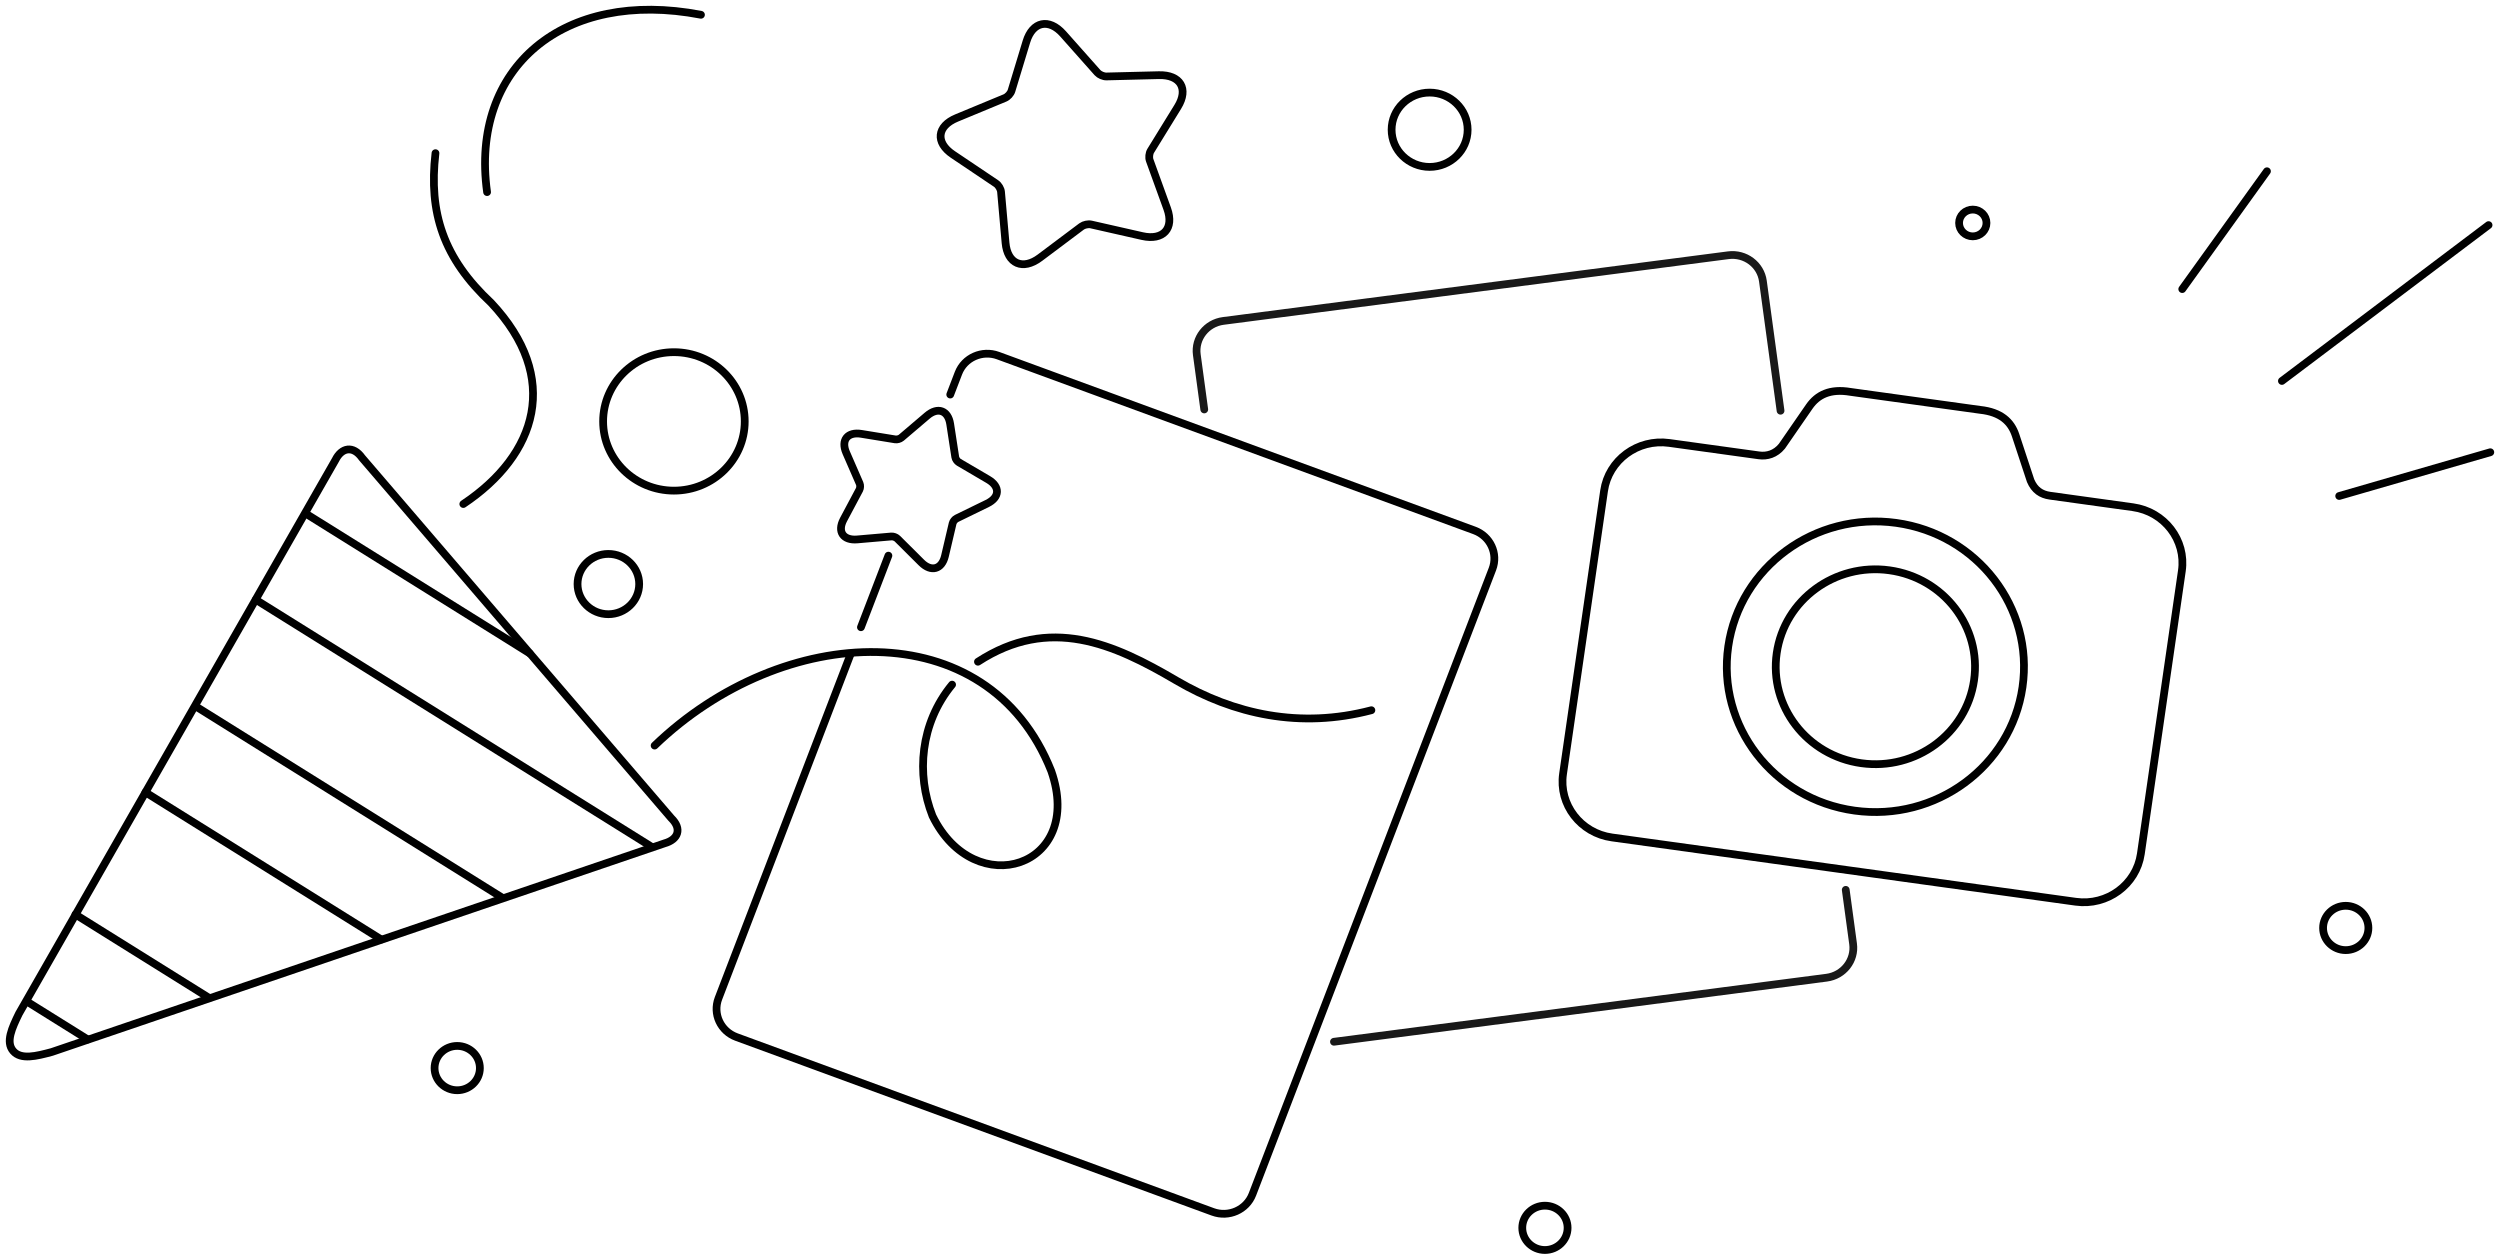 <svg width="258" height="130" viewBox="0 0 258 130" fill="none" xmlns="http://www.w3.org/2000/svg">
<path d="M183.753 42.388L181.932 29.012C181.701 27.311 180.102 26.114 178.363 26.341L126.243 33.12C124.504 33.346 123.28 34.91 123.512 36.61L124.279 42.256" stroke="#191919" stroke-width="0.8" stroke-miterlimit="79.84" stroke-linecap="round" stroke-linejoin="round"/>
<path d="M137.664 107.51L188.506 100.898C190.245 100.671 191.469 99.108 191.238 97.407L190.48 91.832" stroke="#191919" stroke-width="0.8" stroke-miterlimit="79.84" stroke-linecap="round" stroke-linejoin="round"/>
<path d="M87.798 67.466L74.148 103.028C73.532 104.632 74.364 106.423 76.004 107.024L125.166 125.066C126.806 125.668 128.638 124.854 129.253 123.251L154.015 58.736C154.631 57.132 153.799 55.341 152.159 54.739L102.997 36.698C101.357 36.096 99.526 36.909 98.91 38.513L98.064 40.718" stroke="black" stroke-width="0.8" stroke-miterlimit="79.84" stroke-linecap="round" stroke-linejoin="round"/>
<path d="M91.684 57.342L88.848 64.731" stroke="black" stroke-width="0.8" stroke-miterlimit="79.84" stroke-linecap="round" stroke-linejoin="round"/>
<path fill-rule="evenodd" clip-rule="evenodd" d="M211.562 51.158L220.115 52.344C223.365 52.794 225.629 55.739 225.168 58.917L220.936 88.117C220.475 91.295 217.463 93.509 214.213 93.059L166.361 86.426C163.111 85.976 160.846 83.031 161.308 79.852L165.54 50.653C166.001 47.475 169.013 45.261 172.263 45.712L181.524 46.993C182.352 47.108 183.224 46.868 183.894 46.048L186.721 41.955C187.564 40.744 188.855 40.085 190.969 40.443L204.354 42.298C206.486 42.528 207.54 43.512 208.005 44.905L209.557 49.605C209.967 50.575 210.647 51.031 211.562 51.158Z" stroke="black" stroke-width="0.8" stroke-miterlimit="79.84" stroke-linecap="round" stroke-linejoin="round"/>
<path fill-rule="evenodd" clip-rule="evenodd" d="M191.388 83.655C183.007 82.493 177.169 74.899 178.357 66.705C179.545 58.51 187.311 52.801 195.692 53.963C204.072 55.124 209.91 62.718 208.722 70.913C207.535 79.108 199.768 84.816 191.388 83.655Z" stroke="black" stroke-width="0.8" stroke-miterlimit="79.84"/>
<path fill-rule="evenodd" clip-rule="evenodd" d="M192.096 78.764C186.476 77.985 182.562 72.893 183.358 67.398C184.155 61.902 189.363 58.075 194.982 58.853C200.602 59.633 204.517 64.725 203.72 70.22C202.923 75.715 197.716 79.543 192.096 78.764Z" stroke="black" stroke-width="0.8" stroke-miterlimit="79.84"/>
<path fill-rule="evenodd" clip-rule="evenodd" d="M120.456 21.535L118.651 16.548C118.548 16.263 118.594 15.821 118.752 15.563L121.544 11.03C122.691 9.167 121.817 7.699 119.594 7.756L114.185 7.891C113.876 7.9 113.461 7.721 113.258 7.493L109.712 3.497C108.254 1.854 106.557 2.214 105.925 4.299L104.386 9.371C104.298 9.661 103.995 9.992 103.711 10.109L98.729 12.173C96.68 13.02 96.505 14.71 98.338 15.942L102.797 18.94C103.051 19.111 103.279 19.496 103.306 19.797L103.772 25.067C103.964 27.235 105.554 27.919 107.319 26.596L111.612 23.376C111.857 23.192 112.302 23.098 112.602 23.166L117.874 24.362C120.04 24.853 121.198 23.586 120.456 21.535Z" stroke="black" stroke-width="0.8" stroke-miterlimit="79.84" stroke-linecap="round" stroke-linejoin="round"/>
<path fill-rule="evenodd" clip-rule="evenodd" d="M97.522 57.378L98.313 54.01C98.358 53.818 98.542 53.59 98.722 53.502L101.884 51.959C103.184 51.325 103.228 50.216 101.982 49.486L98.951 47.708C98.778 47.607 98.613 47.367 98.583 47.171L98.059 43.754C97.844 42.349 96.78 41.966 95.684 42.899L93.019 45.168C92.867 45.298 92.581 45.377 92.382 45.343L88.897 44.775C87.464 44.541 86.762 45.413 87.331 46.72L88.716 49.9C88.794 50.081 88.782 50.371 88.69 50.546L87.058 53.611C86.388 54.872 87.019 55.794 88.466 55.669L91.987 55.364C92.187 55.346 92.466 55.447 92.607 55.587L95.085 58.052C96.104 59.065 97.196 58.763 97.522 57.378Z" stroke="black" stroke-width="0.8" stroke-miterlimit="79.84" stroke-linecap="round" stroke-linejoin="round"/>
<path fill-rule="evenodd" clip-rule="evenodd" d="M147.537 9.555C149.702 9.555 151.46 11.273 151.46 13.39C151.46 15.508 149.702 17.226 147.537 17.226C145.372 17.226 143.614 15.508 143.614 13.39C143.614 11.273 145.372 9.555 147.537 9.555Z" stroke="black" stroke-width="0.8" stroke-miterlimit="79.84" stroke-linecap="round" stroke-linejoin="round"/>
<path fill-rule="evenodd" clip-rule="evenodd" d="M62.782 57.165C64.537 57.165 65.963 58.559 65.963 60.275C65.963 61.991 64.537 63.385 62.782 63.385C61.027 63.385 59.602 61.991 59.602 60.275C59.602 58.559 61.027 57.165 62.782 57.165Z" stroke="black" stroke-width="0.8" stroke-miterlimit="79.84" stroke-linecap="round" stroke-linejoin="round"/>
<path fill-rule="evenodd" clip-rule="evenodd" d="M69.55 36.345C73.582 36.345 76.856 39.547 76.856 43.49C76.856 47.433 73.582 50.634 69.55 50.634C65.517 50.634 62.243 47.433 62.243 43.49C62.243 39.547 65.517 36.345 69.55 36.345Z" stroke="black" stroke-width="0.8" stroke-miterlimit="79.84" stroke-linecap="round" stroke-linejoin="round"/>
<path d="M67.556 76.944C80.76 64.232 101.941 63.052 108.489 79.567C111.971 89.504 100.593 93.146 96.234 84.206C94.534 79.894 94.962 74.648 98.256 70.654" stroke="black" stroke-width="0.8" stroke-miterlimit="79.84" stroke-linecap="round" stroke-linejoin="round"/>
<path d="M100.924 68.291C108.332 63.471 114.917 66.427 121.39 70.228C127.341 73.723 134.183 75.232 141.527 73.295" stroke="black" stroke-width="0.8" stroke-miterlimit="79.84" stroke-linecap="round" stroke-linejoin="round"/>
<path fill-rule="evenodd" clip-rule="evenodd" d="M51.195 63.365L69.274 84.432C70.408 85.537 69.99 86.64 68.572 87.035L5.349 108.565C3.751 108.994 2.164 109.4 1.361 108.464C0.559 107.528 1.245 106.075 1.954 104.609L34.617 47.467C35.261 46.17 36.446 45.959 37.361 47.243L51.195 63.365Z" stroke="black" stroke-width="0.8" stroke-miterlimit="79.84" stroke-linecap="round" stroke-linejoin="round"/>
<path d="M67.229 87.379L26.397 61.89" stroke="black" stroke-width="0.8" stroke-miterlimit="79.84" stroke-linecap="round" stroke-linejoin="round"/>
<path d="M54.67 67.431L31.862 53.193" stroke="black" stroke-width="0.8" stroke-miterlimit="79.84" stroke-linecap="round" stroke-linejoin="round"/>
<path d="M39.347 96.957L15.012 81.766" stroke="black" stroke-width="0.8" stroke-miterlimit="79.84" stroke-linecap="round" stroke-linejoin="round"/>
<path d="M51.806 92.626L20.476 73.069" stroke="black" stroke-width="0.8" stroke-miterlimit="79.84" stroke-linecap="round" stroke-linejoin="round"/>
<path d="M9.054 107.274L2.902 103.434" stroke="black" stroke-width="0.8" stroke-miterlimit="79.84" stroke-linecap="round" stroke-linejoin="round"/>
<path d="M21.514 102.943L7.786 94.374" stroke="black" stroke-width="0.8" stroke-miterlimit="79.84" stroke-linecap="round" stroke-linejoin="round"/>
<path d="M47.814 52.016C55.437 46.928 57.949 38.982 50.683 31.251C45.766 26.658 44.224 21.97 44.941 15.807" stroke="black" stroke-width="0.8" stroke-miterlimit="79.84" stroke-linecap="round" stroke-linejoin="round"/>
<path d="M50.267 19.825C48.49 7 58.126 -1.21 72.34 1.526" stroke="black" stroke-width="0.8" stroke-miterlimit="79.84" stroke-linecap="round" stroke-linejoin="round"/>
<path fill-rule="evenodd" clip-rule="evenodd" d="M242.08 93.479C243.371 93.479 244.419 94.503 244.419 95.765C244.419 97.027 243.371 98.052 242.08 98.052C240.79 98.052 239.742 97.027 239.742 95.765C239.742 94.503 240.79 93.479 242.08 93.479Z" stroke="black" stroke-width="0.8" stroke-miterlimit="79.84" stroke-linecap="round" stroke-linejoin="round"/>
<path fill-rule="evenodd" clip-rule="evenodd" d="M47.185 107.94C48.476 107.94 49.524 108.964 49.524 110.226C49.524 111.488 48.476 112.513 47.185 112.513C45.895 112.513 44.847 111.488 44.847 110.226C44.847 108.964 45.895 107.94 47.185 107.94Z" stroke="black" stroke-width="0.8" stroke-miterlimit="79.84" stroke-linecap="round" stroke-linejoin="round"/>
<path fill-rule="evenodd" clip-rule="evenodd" d="M159.437 124.427C160.728 124.427 161.776 125.452 161.776 126.714C161.776 127.976 160.728 129 159.437 129C158.147 129 157.099 127.976 157.099 126.714C157.099 125.452 158.147 124.427 159.437 124.427Z" stroke="black" stroke-width="0.8" stroke-miterlimit="79.84" stroke-linecap="round" stroke-linejoin="round"/>
<path fill-rule="evenodd" clip-rule="evenodd" d="M203.591 21.627C204.371 21.627 205.005 22.246 205.005 23.009C205.005 23.772 204.371 24.392 203.591 24.392C202.811 24.392 202.177 23.772 202.177 23.009C202.177 22.246 202.811 21.627 203.591 21.627Z" stroke="black" stroke-width="0.8" stroke-miterlimit="79.84" stroke-linecap="round" stroke-linejoin="round"/>
<path d="M235.493 39.315L256.82 23.23" stroke="black" stroke-width="0.8" stroke-miterlimit="79.84" stroke-linecap="round" stroke-linejoin="round"/>
<path d="M241.404 51.187L257 46.671" stroke="black" stroke-width="0.8" stroke-miterlimit="79.84" stroke-linecap="round" stroke-linejoin="round"/>
<path d="M225.208 29.834L233.951 17.673" stroke="black" stroke-width="0.8" stroke-miterlimit="79.84" stroke-linecap="round" stroke-linejoin="round"/>
</svg>
